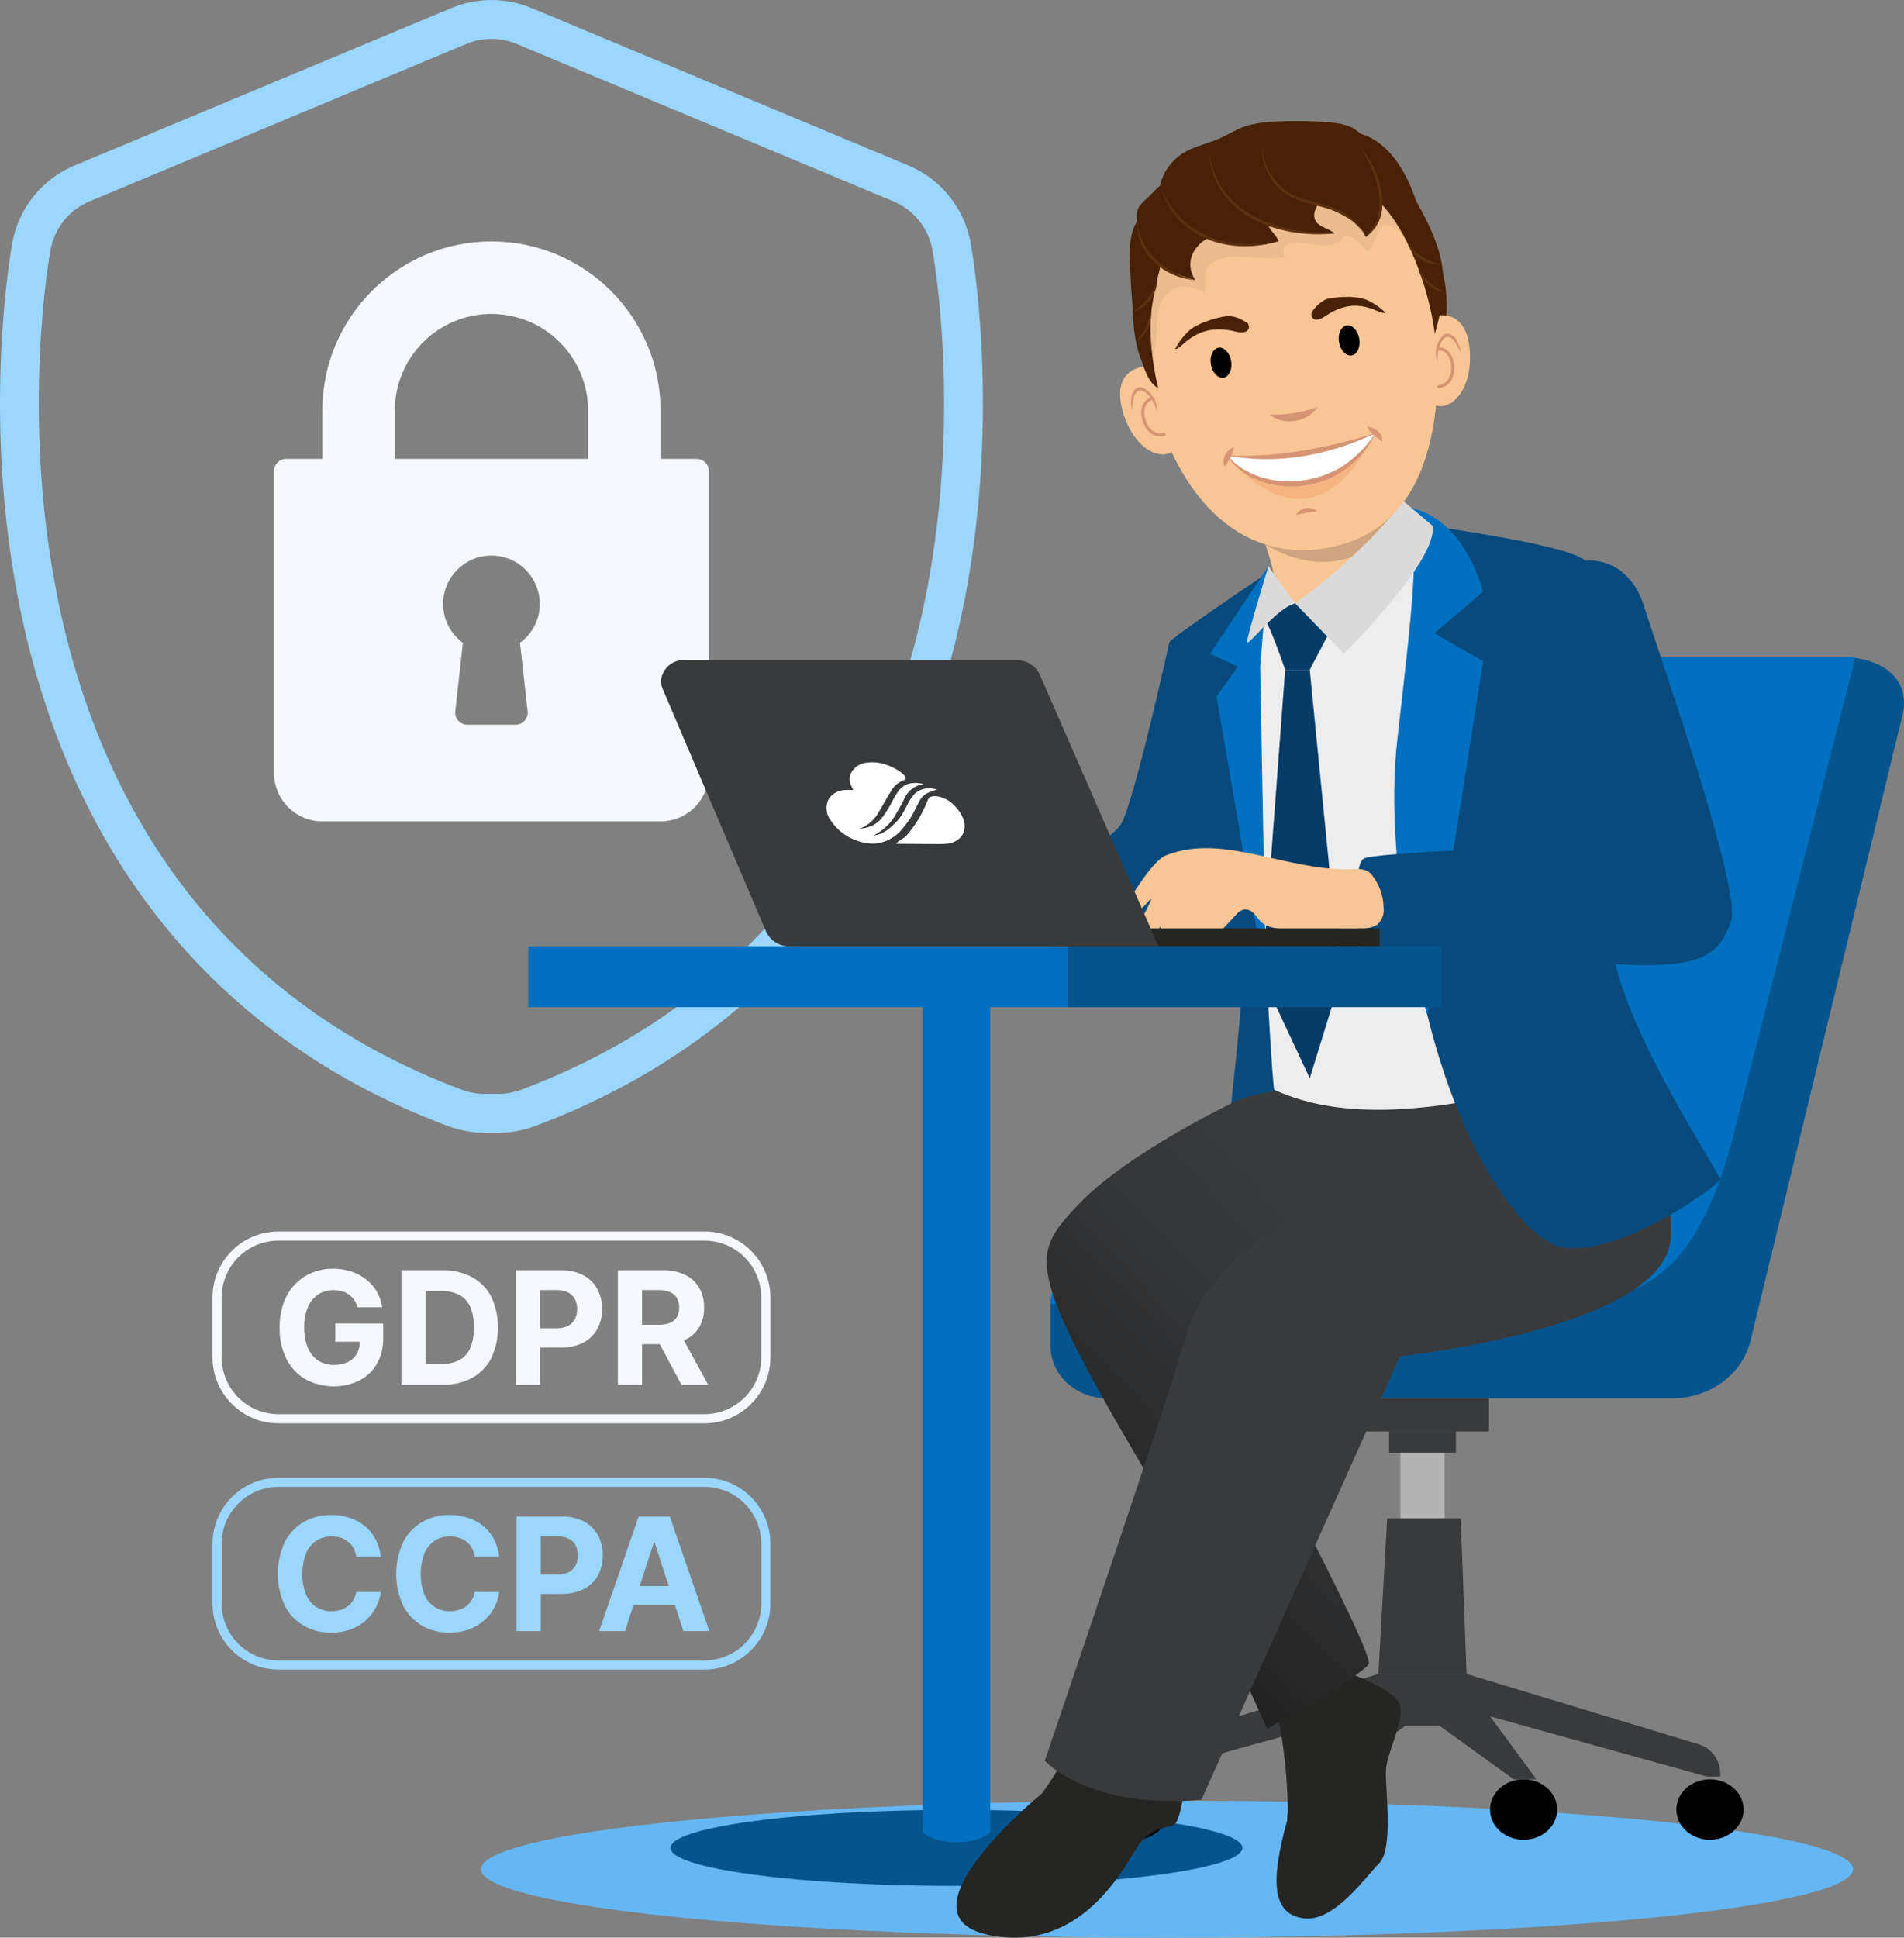 <?xml version="1.0" encoding="utf-8"?>
<svg xmlns="http://www.w3.org/2000/svg" xmlns:xlink="http://www.w3.org/1999/xlink" version="1.1" id="Layer_4" x="0px" y="0px" viewBox="0 0 438.256 445.903" style="enable-background:new 0 0 438.256 445.903;">
<rect x="0" y="0" width="438.256" height="445.903" fill="#808080" stroke="none"/>
<style type="text/css">
	.st0{fill:#64B7F3;}
	.st1{fill:#9BD6FD;}
	.st2{fill:#F5F8FD;}
	.st3{fill:#F8C695;}
	.st4{fill:#CEA580;}
	.st5{fill:#482106;}
	.st6{opacity:0.3;fill:#CDA480;enable-background:new    ;}
	.st7{fill:#D59575;}
	.st8{opacity:0.3;fill:#EC8952;enable-background:new    ;}
	.st9{fill:#FFFFFF;}
	.st10{fill:#D69675;}
	.st11{fill:#5D3010;}
	.st12{fill:#06548E;}
	.st13{fill:#0070BF;}
	.st14{fill:#393A3B;}
	.st15{fill:#B2B2B2;}
	.st16{fill:#084A7D;}
	.st17{fill:#252523;}
	.st18{fill:url(#SVGID_1_);}
	.st19{fill:#EDEDED;}
	.st20{fill:#073C67;}
	.st21{fill:#DADADA;}
</style>
<g>
	<ellipse class="st0" cx="268.608" cy="430.133" rx="157.909" ry="15.771"/>
	<path class="st1" d="M114.665,260.673h-3.082c-2.874,0.002-5.724-0.514-8.415-1.522&#xD;&#xA;		c-29.701-11.112-53.566-29.12-70.934-53.525c-13.638-19.165-23.098-42.075-28.115-68.093&#xD;&#xA;		c-8.275-42.916-1.574-80.117-1.285-81.679c1.463-7.978,6.867-14.672,14.356-17.786l86.676-36.211&#xD;&#xA;		c5.923-2.475,12.591-2.475,18.515-0l86.676,36.211c7.489,3.114,12.892,9.808,14.356,17.786&#xD;&#xA;		c0.289,1.563,6.99,38.768-1.285,81.679c-5.017,26.019-14.476,48.929-28.115,68.094&#xD;&#xA;		c-17.367,24.405-41.233,42.414-70.933,53.525c-2.691,1.009-5.541,1.525-8.415,1.523L114.665,260.673z&#xD;&#xA;		 M113.124,8.95c-1.994-0.002-3.968,0.394-5.807,1.164L20.641,46.325&#xD;&#xA;		c-4.698,1.953-8.087,6.153-9.005,11.157c-0.277,1.495-6.686,37.081,1.273,78.355&#xD;&#xA;		c4.773,24.751,13.729,46.485,26.619,64.599c16.313,22.923,38.78,39.857,66.777,50.332&#xD;&#xA;		c1.688,0.633,3.476,0.956,5.279,0.955h3.082c1.803,0.001,3.591-0.322,5.279-0.955&#xD;&#xA;		c27.997-10.474,50.464-27.408,66.777-50.332c12.89-18.113,21.846-39.848,26.619-64.599&#xD;&#xA;		c7.958-41.269,1.549-76.86,1.272-78.355c-0.918-5.004-4.307-9.203-9.005-11.157l-86.676-36.211&#xD;&#xA;		c-1.839-0.77-3.813-1.166-5.807-1.164L113.124,8.95z"/>
	<path class="st2" d="M160.386,105.605h-8.341V94.483c0-21.498-17.427-38.925-38.925-38.925&#xD;&#xA;		s-38.925,17.427-38.925,38.925v11.122h-8.341c-1.535-0.001-2.779,1.242-2.78,2.777v69.513&#xD;&#xA;		c0.006,6.14,4.982,11.115,11.121,11.121h77.85c6.14-0.006,11.115-4.982,11.121-11.122v-69.509&#xD;&#xA;		c0.001-1.535-1.242-2.779-2.777-2.78H160.386z M121.444,163.686&#xD;&#xA;		c0.169,1.527-0.932,2.901-2.458,3.07c-0.101,0.011-0.204,0.017-0.306,0.017h-11.122&#xD;&#xA;		c-1.536-0-2.781-1.246-2.781-2.782c0-0.102,0.006-0.204,0.017-0.306l1.754-15.772&#xD;&#xA;		c-2.868-2.075-4.561-5.404-4.551-8.944c0-6.142,4.979-11.122,11.122-11.122&#xD;&#xA;		c6.142,0,11.122,4.979,11.122,11.122c0.011,3.54-1.683,6.869-4.551,8.944l1.754,15.772H121.444z&#xD;&#xA;		 M135.362,105.605H90.877V94.483c0-12.284,9.958-22.243,22.243-22.243&#xD;&#xA;		c12.284,0,22.243,9.958,22.243,22.243L135.362,105.605z"/>
	<path class="st3" d="M318.853,114.451c-2.611-7.633,0.116-16.143-0.505-15.101&#xD;&#xA;		c-6.152,10.334-18.151,24.084-28.369,22.362c7.746,20.296,1.209,21.872,7.746,20.296&#xD;&#xA;		c10.804-2.606,17.852-2.268,22.619-14.204c1.719-4.304-0.688-6.621-0.742-12.847&#xD;&#xA;		C319.601,114.787,318.853,114.451,318.853,114.451z"/>
	<path class="st4" d="M301.769,114.543l-17.324,2.224c1.629,3.154,4.173,4.447,4.687,7.242&#xD;&#xA;		c17.13,11.645,29.459,1.236,31.364-3.762c-0.338-2.896-1.991-6.401-1.418-9.503L301.769,114.543z"/>
	<path class="st5" d="M282.415,90.555c14.022-0.118,33.714-2.546,46.019-9.177&#xD;&#xA;		c5.532-2.981,6.092-13.835,1.426-26.443c-2.478-6.694-5.93-11.152-14.655-15.638&#xD;&#xA;		c-12.063-6.203-14.054-4.992-24.487-3.055c-9.095,1.688-9.984,1-18.414,6.03&#xD;&#xA;		c-7.796,4.652-10.486,7.297-11.361,20.013C258.893,92.091,269.404,90.665,282.415,90.555z"/>
	<path class="st3" d="M289.344,34.934c-27.955,4.861-30.844,26.614-25.456,51.395&#xD;&#xA;		c6.88,31.642,24.011,42.816,41.315,39.807s27.863-17.565,25.466-51.419&#xD;&#xA;		C328.877,49.409,317.206,30.089,289.344,34.934z"/>
	<path class="st6" d="M266.271,74.135c0.017,4.429-0.727,8.828-2.2,13.005&#xD;&#xA;		c-0.061-0.27-0.123-0.538-0.182-0.812c-5.388-24.781-2.5-46.534,25.456-51.395&#xD;&#xA;		c21.056-3.661,32.863,6.48,38.149,22.574c-2.204-1.99-4.587-3.773-7.118-5.325&#xD;&#xA;		c-3.301-2.008-3.441,3.55-5.636,5.776c-1.448-1.962-4.873-4.686-5.402-3.488&#xD;&#xA;		c-3.254,4.624-9.264-0.234-13.312,1.946c-0.709,0.698-0.827,1.8-0.28,2.631&#xD;&#xA;		c-5.667,1.354-11.724-1.651-16.721,1.432c-2.678,1.573-1.043,4.609-1.744,6.944&#xD;&#xA;		C271.098,63.704,266.582,67.44,266.271,74.135z"/>
	<path class="st3" d="M331.037,72.564c5.199-0.452,7.26,3.774,7.334,9.487&#xD;&#xA;		c0.087,6.772-3.111,10.965-6.357,11.4s-4.594-4.152-5.398-9.826S327.773,72.848,331.037,72.564z"/>
	<path class="st7" d="M330.95,83.526c-0.493-2.149,1.092-8.464,3.851-4.958&#xD;&#xA;		c0.598,0.886,1.106,1.831,1.515,2.819c-0.149-1.101-0.504-2.164-1.046-3.134&#xD;&#xA;		c-0.517-1.082-2.064-1.971-3.142-1.055c-1.652,1.669-2.118,4.177-1.178,6.328L330.95,83.526z"/>
	<path class="st7" d="M334.748,84.435c-0.174-4.592-3.597-4.539-3.631-4.538&#xD;&#xA;		c-0.2,0.008-0.356,0.176-0.348,0.375c0.007,0.197,0.171,0.352,0.368,0.348&#xD;&#xA;		c0.112-0.002,2.741-0.014,2.887,3.842c0.147,3.869-2.78,4.167-2.897,4.179&#xD;&#xA;		c-0.195,0.012-0.344,0.179-0.332,0.375c0,0.005,0.001,0.011,0.001,0.016&#xD;&#xA;		c0.017,0.198,0.19,0.346,0.389,0.331c0.005-0,0.061-0.005,0.157-0.022&#xD;&#xA;		C332.05,89.218,334.901,88.47,334.748,84.435z"/>
	<path class="st3" d="M262.51,84.48c-5.046,1.329-5.56,6.003-3.701,11.406&#xD;&#xA;		c2.204,6.404,6.63,9.271,9.832,8.585s2.922-5.459,1.764-11.072S265.679,83.645,262.51,84.48z"/>
	<path class="st7" d="M266.292,94.769c0.159-2.343-1.127-4.545-3.245-5.559&#xD;&#xA;		c-1.324-0.5-2.479,0.861-2.601,2.053c-0.183,1.096-0.158,2.216,0.073,3.303&#xD;&#xA;		c0.051-1.068,0.21-2.128,0.474-3.165c1.413-4.233,5.039,1.181,5.299,3.367L266.292,94.769z"/>
	<path class="st7" d="M268.042,100.343c0.192-0.052,0.306-0.25,0.254-0.442&#xD;&#xA;		c-0.048-0.191-0.241-0.307-0.432-0.259c-0.004,0.001-0.007,0.002-0.011,0.003&#xD;&#xA;		c-0.114,0.028-2.968,0.736-4.137-2.956c-1.164-3.678,1.314-4.555,1.418-4.59&#xD;&#xA;		c0.19-0.062,0.295-0.266,0.233-0.456c-0.062-0.19-0.266-0.295-0.456-0.233l0,0&#xD;&#xA;		c-0.033,0.011-3.272,1.116-1.886,5.497c1.219,3.849,4.155,3.591,4.862,3.468&#xD;&#xA;		C267.982,100.359,268.037,100.344,268.042,100.343z"/>
	<path class="st8" d="M314.479,100.918c-12.328,5.276-29.382,5.063-29.382,5.063&#xD;&#xA;		C295.169,108.469,305.821,106.633,314.479,100.918z"/>
	<path class="st8" d="M316.15,100.012c-14.544,10.901-33.076,5.61-33.076,5.61&#xD;&#xA;		C304.263,129.182,316.15,100.012,316.15,100.012z"/>
	<path class="st9" d="M282.505,104.817l1.205,1.541c0,0,4.29,5.927,17.069,4.708&#xD;&#xA;		c8.591-0.82,14.724-9.578,14.724-9.578l1.147-1.831l-0.499,0.355&#xD;&#xA;		c-5.305,1.779-10.726,3.191-16.225,4.227c-5.432,0.816-10.927,1.136-16.418,0.956L282.505,104.817z"/>
	<path class="st7" d="M303.278,93.675c-3.539,1.247-7.277,1.83-11.028,1.722&#xD;&#xA;		C295.386,98.113,301.093,97.16,303.278,93.675z"/>
	<path class="st7" d="M302.736,117.325c-1.554-0.898-3.543-0.367-4.441,1.188&#xD;&#xA;		c-0,0-0,0-0,0c1.621-0.375,3.262-0.661,4.915-0.855&#xD;&#xA;		C303.062,117.533,302.903,117.421,302.736,117.325z"/>
	<path class="st7" d="M316.649,99.657c-11.052,3.408-22.534,5.677-34.144,5.16&#xD;&#xA;		C293.994,107.069,306.195,104.708,316.649,99.657z"/>
	<path class="st7" d="M282.505,104.817c1.711,3.037,4.845,4.915,8.063,6.061&#xD;&#xA;		c7.144,2.36,15.003,0.792,20.694-4.129c2.238-1.993,4.067-4.402,5.387-7.093&#xD;&#xA;		c-1.653,2.421-3.655,4.583-5.941,6.418c-7.792,6.239-21.436,6.683-28.203-1.258L282.505,104.817z"/>
	<path class="st10" d="M281.986,107.359c0.849-1.543,1.766-2.587,2.006-4.447&#xD;&#xA;		C282.352,103.503,280.95,105.737,281.986,107.359z"/>
	<path class="st10" d="M318.136,101.656c0.368-1.89-1.758-3.455-3.502-3.406&#xD;&#xA;		C315.541,99.894,316.779,100.531,318.136,101.656z"/>
	
		<ellipse transform="matrix(0.985 -0.171 0.171 0.985 -10.13 49.397)" cx="281.132" cy="83.388" rx="2.361" ry="3.494"/>
	
		<ellipse transform="matrix(0.985 -0.171 0.171 0.985 -8.815 54.375)" cx="310.632" cy="78.258" rx="2.361" ry="3.494"/>
	<path class="st5" d="M270.485,80.305c1.666,0.144,4.57-6.305,13.848-4.016&#xD;&#xA;		c3.471,0.856,3.373-1.227,2.895-1.837c-1.232-0.953-2.697-1.559-4.243-1.753&#xD;&#xA;		c-1.191-0.033-6.75,1.198-9.23,3.345C272.428,77.266,271.322,78.707,270.485,80.305z"/>
	<path class="st5" d="M318.897,71.946c-1.462,0.686-6.138-4.444-13.811,0.781&#xD;&#xA;		c-2.87,1.955-3.443-0.045-3.204-0.778c0.801-1.295,1.935-2.351,3.284-3.056&#xD;&#xA;		c1.067-0.424,6.491-1.098,9.417,0.111C316.182,69.724,317.642,70.72,318.897,71.946z"/>
	<path class="st5" d="M282.67,32.027c21.114-4.184,28.747,3.814,26.863,8.776&#xD;&#xA;		c-0.766,2.018-2.952,3.233-4.68,4.677s-3.136,3.87-1.859,5.597&#xD;&#xA;		c0.962,1.301,2.994,1.525,4.188,2.649c-9.996,0.892-26.498-4.631-30.309-6.795&#xD;&#xA;		C266.268,40.909,270.514,34.436,282.67,32.027z"/>
	<path class="st5" d="M294.068,34.204c0.044-3.253,1.526-4.033,4.887-4.718&#xD;&#xA;		c18.026-3.674,23.627,18.1,15.353,25.08C312.194,47.083,293.881,47.849,294.068,34.204z"/>
	<path class="st5" d="M309.033,35.982c-1.617-0.86-2.853-1.72-1.559-3.454&#xD;&#xA;		c1.771-2.374,3.142-2.516,5.73-1.743c13.076,3.908,15.781,26.985,15.261,30.678&#xD;&#xA;		c-3.929-3.941-5.527-9.356-7.862-14.278C316.598,38.745,312.855,38.014,309.033,35.982z"/>
	<path class="st5" d="M332.128,63.96c-0.171,4.867-6.689-16.506-7.637-18.065&#xD;&#xA;		c-3.834-6.307-6.291-6.728-11.519-5.857c-7.232,1.205-12.844,2.46-18.81,7.151&#xD;&#xA;		c-5.218,4.103-0.664,5.933,0.159,8.312c-10.925,3.37-24.028-2.253-26.687-7.767&#xD;&#xA;		c-2.204-4.571,0.675-10.458,5.511-12.979c2.372-1.236,5.072-1.795,7.525-2.883&#xD;&#xA;		c4.721-2.095,5.297-3.994,17.225-4.014c12.856-0.022,13.373,1.475,15.307,2.927&#xD;&#xA;		C321.224,36.811,332.463,54.412,332.128,63.96z"/>
	<path class="st5" d="M270.84,40.228c2.907-0.823,4.349,2.48,5.712,4.257&#xD;&#xA;		c1.796,2.153,3.322,4.516,4.546,7.038c1.18,2.719-3.399,1.886-6.136,6.082&#xD;&#xA;		c-1.368,2.099-1.287,4.826,0.202,6.841c-11.023-3.149-12.723-6.188-13.452-13.443&#xD;&#xA;		c-0.257-2.554,0.074-3.341,2.084-5.169C265.698,44.105,268.194,40.978,270.84,40.228z"/>
	<path class="st5" d="M265.876,49.173c6.126,0.785,0.921,9.633-0.796,21.87&#xD;&#xA;		c-0.517,3.687-0.412,10.1,1.505,18.244c-5.624-2.468-6.421-24.567-6.531-30.426&#xD;&#xA;		C259.991,55.497,260.505,48.484,265.876,49.173z"/>
	<path class="st5" d="M317.661,40.885c1.266-0.251,2.205,0.949,2.85,1.958&#xD;&#xA;		c6.807,10.656,15.598,14.07,9.745,34.002c-1.157-9.948-7.02-28.331-17.13-33.786L317.661,40.885z"/>
	<path class="st11" d="M267.173,42.939c3.322,12.025,16.057,15.957,27.149,12.561&#xD;&#xA;		C283.032,57.74,271.575,54.446,267.173,42.939z"/>
	<path class="st11" d="M307.181,53.725c-10.524,0.05-23.543-2.994-27.618-13.924&#xD;&#xA;		c-0.567-1.476-0.985-3.004-1.248-4.563c0.839,14.458,16.359,19.801,28.866,18.487L307.181,53.725z"/>
	<path class="st11" d="M275.163,64.446c-6.825-1.462-12.551-6.287-13.452-13.443&#xD;&#xA;		c0.025,0.867,0.106,1.731,0.242,2.587c1.048,6.229,7.131,10.492,13.21,10.856H275.163z"/>
	<path class="st11" d="M314.844,36.172c-0.548-0.789-1.073-1.589-1.635-2.36&#xD;&#xA;		c0.424,0.861,0.886,1.692,1.324,2.535c2.877,5.532,5.13,13.428-0.225,18.22&#xD;&#xA;		C320.509,50.349,318.316,41.504,314.844,36.172z"/>
	<path class="st11" d="M314.164,54.125c-1.359-2.534-3.474-4.58-6.051-5.855&#xD;&#xA;		c-3.846-1.906-8.284-1.845-11.859-4.176c-3.24-2.404-5.844-6.409-5.549-10.607&#xD;&#xA;		c-0.26,1.408-0.169,2.858,0.266,4.223c4.462,13.116,16.462,6.061,23.193,16.416L314.164,54.125z"/>
	<path class="st11" d="M331.847,60.875c-3.132-0.637-5.929-2.383-7.878-4.915&#xD;&#xA;		C325.186,59.187,328.413,61.2,331.847,60.875z"/>
	<path class="st11" d="M332.714,67.118c-2.767-0.782-4.674-2.869-6.266-5.196&#xD;&#xA;		C327.199,64.664,329.723,67.254,332.714,67.118z"/>
	<path class="st11" d="M260.591,71.809c3.342-0.853,5.7-3.837,5.756-7.286&#xD;&#xA;		C265.367,67.565,263.323,70.152,260.591,71.809z"/>
	<path class="st11" d="M261.419,78.418c2.68-0.982,3.786-4.25,3.518-6.897&#xD;&#xA;		C264.329,74.108,263.574,76.722,261.419,78.418z"/>
	<ellipse class="st12" cx="220.154" cy="425.233" rx="65.813" ry="8.751"/>
	<path class="st13" d="M212.385,421.699c4.106,3.166,12.268,2.832,15.538,0V228.15h-15.538V421.699z"/>
	<path class="st13" d="M424.768,151.151h-51.912c-8.107,0-15.194,5.032-17.251,12.249l-30.586,102.744&#xD;&#xA;		c-3.171,11.124-14.095,18.881-26.59,18.881h-26.281c-12.198,0-30.355,4.968-30.355,14.952l23.015,9.968&#xD;&#xA;		h130.642l38.266-148.477C435.021,156.183,430.656,151.151,424.768,151.151z"/>
	<path class="st12" d="M427.043,151.413c0,0,12.836,1.191,11.041,12.437l-35.203,144.875&#xD;&#xA;		c-1.976,7.654-9.404,13.058-17.952,13.058H254.88c-7.228,0-13.087-5.393-13.087-12.045v-9.761&#xD;&#xA;		l104.3-0.449c24.106-0.104,41.243,3.204,52.291-35.908L427.043,151.413z"/>
	<rect x="312.106" y="321.783" class="st14" width="30.63" height="7.622"/>
	<rect x="319.721" y="329.405" class="st14" width="15.4" height="4.878"/>
	<rect x="322.344" y="334.283" class="st15" width="10.154" height="15.092"/>
	<polygon class="st14" points="337.574,385.201 317.267,385.201 319.298,349.376 336.22,349.376"/>
	<ellipse cx="261.249" cy="416.411" rx="7.728" ry="6.962"/>
	<ellipse cx="304.145" cy="416.411" rx="7.728" ry="6.962"/>
	<ellipse cx="393.593" cy="416.411" rx="7.728" ry="6.962"/>
	<ellipse cx="350.697" cy="416.411" rx="7.728" ry="6.962"/>
	<path class="st14" d="M390.736,401.306l-53.161-16.102h-20.307l-53.161,16.102&#xD;&#xA;		c-2.996,0.787-5.12,3.448-5.222,6.544v0.983h3.046l49.943-13.873l-10.682,14.489h5.246&#xD;&#xA;		l17.092-12.355h7.784l17.092,12.355h5.246l-10.682-14.489l49.943,13.873h3.046v-0.983&#xD;&#xA;		C395.856,404.754,393.732,402.093,390.736,401.306z"/>
	<path class="st16" d="M290.518,132.657c0,0-21.366,14.359-21.366,15.199s16.704,71.358,16.815,76.94&#xD;&#xA;		s-2.936,32.478-2.936,32.478l15.066,3.619l-4.843-45.307C293.253,215.587,289.599,133.238,290.518,132.657&#xD;&#xA;		z"/>
	<path class="st17" d="M310.295,384.921c0,0,11.244,3.914,12.011,7.712s-3.194,10.935-3.322,14.964&#xD;&#xA;		s1.789,17.841-1.533,21.179s-10.35,13.582-17.377,12.662s-7.883-7.95-3.75-22.68&#xD;&#xA;		S307.484,384.576,310.295,384.921z"/>
	<path class="st17" d="M303.906,376.403c0,0,3.705,6.791,6.389,8.518s3.806,4.231,2.912,11.828&#xD;&#xA;		s0.282,15.222-1.89,19.826s-6.644,11.982-10.733,9.79s-4.472-7.372-4.217-9.099&#xD;&#xA;		s-0.511-26.014-6.389-31.539S303.906,376.403,303.906,376.403z"/>
	
		<linearGradient id="SVGID_1_" gradientUnits="userSpaceOnUse" x1="322.043" y1="158.246" x2="206.866" y2="48.469" gradientTransform="matrix(1 0 0 -1 0 449.804)">
		<stop offset="0" style="stop-color:#393A3B"/>
		<stop offset="0.24" style="stop-color:#343536"/>
		<stop offset="0.53" style="stop-color:#262627"/>
		<stop offset="0.846" style="stop-color:#0E0E0F"/>
		<stop offset="1" style="stop-color:#000000"/>
	</linearGradient>
	<path class="st18" d="M284.901,253.183c0,0-25.659,12.134-36.928,24.259&#xD;&#xA;		c-10.908,11.737-12.659,13.92,20.686,69.601l23.008,50.767c0,0,22.165-12.435,23.377-14.892&#xD;&#xA;		s-24.689-51.127-24.689-51.127s23.33-34.391,34.54-38.758S322.774,239.809,284.901,253.183z"/>
	<path class="st17" d="M266.832,398.41c0,0,7.611,2.246,6.167,11.348s-2.18,9.811-2.993,10.284&#xD;&#xA;		s-5.274,0.473-8.161,4.847s-12.86,24.996-34.511,20.332s12.56-32.573,12.56-32.573L266.832,398.41&#xD;&#xA;		z"/>
	<path class="st17" d="M273,389.544c0,0-5.511,5.556-5.511,9.693s-2.362,14.185-8.004,19.978&#xD;&#xA;		s-10.366,15.013-23.882,10.994c0,0-5.118-3.31-2.1-8.393s10.498-13.594,12.728-20.332&#xD;&#xA;		s4.724-14.776,4.724-14.776L273,389.544z"/>
	<path class="st14" d="M240.479,405.17c0,0,9.999,11.191,36.055,9.007l45.669-102.071&#xD;&#xA;		c0,0,61.773-6.518,62.379-27.535s-12.422-29.751-12.422-29.751l-7.575-23.473&#xD;&#xA;		c0,0-57.87-6.551-63.324-6.551s-8.185,25.964-4.237,26.075c9.696,0.273,20.305,16.777,20.305,16.777&#xD;&#xA;		l-19.704,12.283c0,0-19.997,11.473-24.239,26.344S240.479,405.17,240.479,405.17z"/>
	<path class="st16" d="M269.152,147.857c0,0-8.218,37.198-11.14,41.804s-19.723,12.503-19.723,12.503&#xD;&#xA;		s5.661,14.806,8.4,15.629s40.796,1.423,40.796,1.423l-3.564-28.4L269.152,147.857z"/>
	<path class="st19" d="M287.048,139.27c1.036-1.393,2.198-2.688,3.47-3.87l7.579,3.876&#xD;&#xA;		c0,0,23.685-18.957,24.854-18.957s12.309,6.993,12.309,6.993s-12.783,23.422-10.592,37.746&#xD;&#xA;		s1.826,47.856,1.826,47.856l26.13,37.386c-22.322,5.372-43.362,7.837-59.306,0.488&#xD;&#xA;		C292.587,250.703,287.048,139.27,287.048,139.27z"/>
	<path class="st16" d="M324.12,120.319c0,0,36.341,4.698,40.724,8.646s2.283,75.748,7.487,94.749&#xD;&#xA;		s23.558,46.392,23.558,47.626s-22.188,17.52-35.884,15.793s-43.28-50.34-35.884-125.851&#xD;&#xA;		C324.12,161.282,336.994,121.553,324.12,120.319z"/>
	<path class="st13" d="M322.951,116.617c0,0,12.674,0,18.426,19.495l-11.231,9.624l11.231,6.416l-12.814,81.475&#xD;&#xA;		c0,0-10.47-32.368-6.909-63.708S327.534,120.319,322.951,116.617z"/>
	<path class="st20" d="M290.518,141.623c1.37,0.905,5.296,12.503,5.296,12.503h5.661l7.031-13.408&#xD;&#xA;		l-10.409-1.892L290.518,141.623z"/>
	<polygon class="st20" points="301.475,154.126 308.505,225.343 301.475,248.144 290.517,224.701 &#xD;&#xA;		295.813,154.126"/>
	<polygon class="st13" points="291.955,130.293 278.51,150.425 284.948,153.386 280.017,160.295 &#xD;&#xA;		291.425,226.676 290.061,153.484"/>
	<path class="st21" d="M298.097,138.827l11.231,11.598c0,0,21.894-21.636,20.397-29.449l-6.583-5.581&#xD;&#xA;		C315.858,124.271,307.437,132.149,298.097,138.827z"/>
	<path class="st21" d="M298.097,138.827l-6.141-8.534c0,0-4.908,16.019-4.908,17.417&#xD;&#xA;		S293.622,140.06,298.097,138.827z"/>
	<path class="st16" d="M354.576,135.739c3.05-6.896,12.997-9.082,18.953-3.953&#xD;&#xA;		c2.179,1.863,3.789,4.303,4.646,7.04c3.835,12.009,22.827,65.969,20.271,73.208&#xD;&#xA;		s-6.209,10.364-21.549,10.035s-63.734-3.619-63.734-3.619s-2.265-19.412,0.785-20.893&#xD;&#xA;		s41.406-2.443,47.792-4.113c0,0-16.436-32.08-11.322-46.968&#xD;&#xA;		C351.934,142.059,353.343,138.525,354.576,135.739z"/>
	<path class="st3" d="M289.758,196.804c-7.229-1.545-14.217-2.71-21.297-0.009&#xD;&#xA;		c-3.238,1.235-8.036,9.608-9.018,10.924c-0.458,0.613-1.623,1.629-0.899,1.978&#xD;&#xA;		c3.738,1.803,5.599-2.781,6.477-2.793c-0.671,1.905-3.591,6.487-3.563,8.507&#xD;&#xA;		c2.132,0.433,4.321-0.406,5.619-2.152c0.15,1.534,1.338,2.761,2.866,2.96&#xD;&#xA;		c1.553,0.231,3.076-0.573,3.762-1.985c-0.179,1.13,0.544,2.208,1.657,2.472&#xD;&#xA;		c1.144,0.29,2.356,0.103,3.36-0.518c0.946-0.604,1.797-1.345,2.526-2.199l3.27-3.478&#xD;&#xA;		c0.46-0.602,1.107-1.034,1.839-1.227c0.88-0.065,1.738,0.297,2.306,0.972&#xD;&#xA;		c0.578,0.608,0.989,1.338,1.608,1.913c1.64,1.523,4.278,1.606,6.634,1.589l16.114-0.119&#xD;&#xA;		c1.373,0.127,2.753-0.164,3.958-0.834c1.123-0.985,1.682-2.464,1.493-3.945&#xD;&#xA;		c-0.046-2.78-1.022-5.464-2.772-7.624c-1.494-1.679-3.435-1.2-5.606-1.189&#xD;&#xA;		C303.157,200.081,296.441,198.232,289.758,196.804z"/>
	<rect x="121.596" y="217.749" class="st13" width="124.18" height="14.02"/>
	<rect x="245.777" y="217.749" class="st12" width="86.013" height="14.02"/>
	<polygon class="st17" points="241.989,217.748 317.541,217.748 317.541,213.633 235.42,213.633"/>
	<path class="st14" d="M233.785,151.905H157.91c-2.83-0.296-5.38,1.721-5.744,4.543&#xD;&#xA;		c-0.045,0.624,0.044,1.251,0.26,1.838l23.978,56.257c1.041,2.052,3.186,3.305,5.485,3.204h84.748&#xD;&#xA;		l-27.381-62.674C238.204,153.043,236.07,151.807,233.785,151.905z"/>
	<path class="st9" d="M196.391,181.794c-0.105-0.265-0.224-0.527-0.355-0.788&#xD;&#xA;		c-0.642-1.041-0.635-2.357,0.017-3.392c0.734-1.195,1.987-1.975,3.384-2.105&#xD;&#xA;		c1.484-0.209,2.995-0.061,4.41,0.431c1.11,0.341,2.164,0.843,3.129,1.49&#xD;&#xA;		c0.427,0.286,0.817,0.623,1.163,1.002c0.497,0.561,0.43,0.834-0.075,1.104&#xD;&#xA;		c-1.324,0.47-2.418,1.429-3.056,2.68c-0.448,0.667-0.833,1.372-1.236,2.062&#xD;&#xA;		c-0.475,0.812-0.917,1.641-1.416,2.434c-0.808,1.547-2.07,2.81-3.616,3.618&#xD;&#xA;		c-0.299,0.138-0.622,0.251-0.922,0.392c0.903-0.055,1.792-0.253,2.634-0.585&#xD;&#xA;		c1.014-0.42,1.9-1.099,2.569-1.968c0.916-1.207,1.724-2.492,2.415-3.841&#xD;&#xA;		c0.323-0.677,0.7-1.328,1.127-1.946c0.534-0.872,1.336-1.548,2.286-1.927&#xD;&#xA;		c0.866-0.279,1.784-0.358,2.684-0.229c0.36,0.034,0.716,0.109,1.059,0.224&#xD;&#xA;		c-0.119,0.034-0.233,0.075-0.357,0.101c-1.691,0.268-3.144,1.347-3.89,2.888&#xD;&#xA;		c-0.694,1.418-1.464,2.788-2.247,4.141c-0.772,1.306-1.78,2.457-2.974,3.393&#xD;&#xA;		c-0.644,0.466-1.313,0.898-2.003,1.294c0.604-0.082,1.195-0.244,1.756-0.481&#xD;&#xA;		c0.937-0.434,1.789-1.03,2.519-1.761c0.819-0.709,1.54-1.524,2.144-2.422&#xD;&#xA;		c0.478-0.793,0.911-1.614,1.333-2.444c0.449-0.963,1.051-1.847,1.782-2.619&#xD;&#xA;		c1.203-0.998,2.806-1.369,4.325-1c0.23,0.031,0.462,0.071,0.748,0.115&#xD;&#xA;		c-0.703,0.253-1.357,0.458-1.966,0.714c-0.927,0.387-1.685,1.093-2.138,1.989&#xD;&#xA;		c-0.721,1.346-1.359,2.731-2.144,4.025c-0.593,0.877-1.238,1.719-1.931,2.519&#xD;&#xA;		c-0.602,0.741-1.33,1.369-2.15,1.857c-1.157,0.757-2.481,1.221-3.857,1.352&#xD;&#xA;		c-1.371,0.096-2.747-0.099-4.037-0.573c-2.564-0.795-4.773-2.454-6.25-4.696&#xD;&#xA;		c-1.155-1.43-1.343-3.412-0.477-5.034c0.875-1.247,2.297-1.997,3.82-2.013&#xD;&#xA;		C195.143,181.744,195.747,181.792,196.391,181.794z"/>
	<path class="st9" d="M206.294,194.038c0.395-0.344,0.818-0.656,1.264-0.931&#xD;&#xA;		c0.471-0.24,0.89-0.571,1.232-0.975c0.693-0.846,1.367-1.71,1.983-2.613&#xD;&#xA;		c0.518-0.768,0.987-1.568,1.404-2.395c0.513-1.004,0.993-2.032,1.419-3.089&#xD;&#xA;		c0.317-0.787,1.139-0.924,2.203-0.773c1.362,0.219,2.62,0.862,3.596,1.837&#xD;&#xA;		c2.791,2.623,3.409,5.72,1.673,7.608c-0.877,0.912-2.081,1.437-3.346,1.461&#xD;&#xA;		c-0.524,0.033-1.048,0.069-1.588,0.066c-3.059-0.015-6.115-0.037-9.166-0.064l-0.566-0.004L206.294,194.038z"/>
	<path class="st2" d="M82.305,300.832c-0.165-0.592-0.421-1.154-0.759-1.666&#xD;&#xA;		c-0.321-0.479-0.724-0.897-1.19-1.235c-0.485-0.347-1.024-0.611-1.596-0.779&#xD;&#xA;		c-0.642-0.186-1.307-0.277-1.976-0.27c-1.255-0.026-2.49,0.323-3.545,1.003&#xD;&#xA;		c-1.058,0.72-1.883,1.733-2.375,2.915c-0.605,1.479-0.894,3.068-0.849,4.665&#xD;&#xA;		c-0.043,1.602,0.241,3.196,0.836,4.685c0.481,1.193,1.305,2.216,2.368,2.94&#xD;&#xA;		c1.078,0.69,2.337,1.042,3.616,1.011c1.117,0.031,2.225-0.201,3.236-0.676&#xD;&#xA;		c0.861-0.418,1.578-1.083,2.059-1.911c0.494-0.893,0.74-1.901,0.714-2.921l1.132,0.167h-6.795&#xD;&#xA;		v-4.195H88.211v3.32c0.059,2.084-0.448,4.145-1.467,5.965c-0.954,1.637-2.356,2.968-4.041,3.835&#xD;&#xA;		c-3.944,1.892-8.556,1.782-12.406-0.296c-1.878-1.102-3.396-2.725-4.369-4.672&#xD;&#xA;		c-1.092-2.24-1.628-4.709-1.563-7.2c-0.032-1.947,0.284-3.884,0.933-5.721&#xD;&#xA;		c0.567-1.588,1.459-3.041,2.619-4.266c1.106-1.155,2.443-2.063,3.925-2.664&#xD;&#xA;		c1.542-0.619,3.19-0.929,4.852-0.914c1.416-0.012,2.824,0.208,4.169,0.65&#xD;&#xA;		c1.241,0.409,2.401,1.029,3.43,1.834c0.987,0.775,1.818,1.729,2.452,2.812&#xD;&#xA;		c0.64,1.102,1.056,2.32,1.223,3.584L82.305,300.832z"/>
	<path class="st2" d="M101.737,318.669h-9.343v-26.356h9.42c2.379-0.064,4.735,0.479,6.846,1.577&#xD;&#xA;		c1.894,1.031,3.434,2.607,4.421,4.523c2.068,4.483,2.068,9.647,0,14.13&#xD;&#xA;		c-0.988,1.927-2.536,3.511-4.44,4.543C106.511,318.19,104.135,318.734,101.737,318.669z&#xD;&#xA;		 M97.966,313.894h3.539c1.439,0.046,2.867-0.257,4.164-0.882c1.137-0.597,2.036-1.564,2.548-2.741&#xD;&#xA;		c0.624-1.523,0.916-3.162,0.856-4.807c0.059-1.634-0.233-3.262-0.856-4.774&#xD;&#xA;		c-0.512-1.172-1.408-2.134-2.542-2.728c-1.295-0.622-2.721-0.922-4.157-0.876h-3.552V313.894z"/>
	<path class="st2" d="M118.749,318.669v-26.356h10.398c1.771-0.052,3.528,0.339,5.109,1.14&#xD;&#xA;		c1.36,0.713,2.481,1.809,3.224,3.152c0.762,1.426,1.145,3.023,1.113,4.64&#xD;&#xA;		c0.033,1.617-0.357,3.214-1.132,4.633c-0.759,1.343-1.899,2.431-3.275,3.127&#xD;&#xA;		c-1.61,0.788-3.388,1.172-5.18,1.12h-6.627v-4.466h5.727c0.918,0.034,1.831-0.158,2.658-0.56&#xD;&#xA;		c0.671-0.345,1.219-0.889,1.57-1.558c0.695-1.452,0.695-3.141,0-4.594&#xD;&#xA;		c-0.353-0.662-0.904-1.198-1.576-1.532c-0.836-0.393-1.754-0.58-2.677-0.547h-3.758v21.801H118.749z"/>
	<path class="st2" d="M142.223,318.669v-26.356h10.398c1.76-0.049,3.508,0.315,5.103,1.062&#xD;&#xA;		c1.353,0.653,2.478,1.698,3.23,2.998c0.767,1.391,1.151,2.961,1.113,4.55&#xD;&#xA;		c0.044,1.579-0.348,3.139-1.132,4.51c-0.773,1.274-1.915,2.282-3.275,2.89&#xD;&#xA;		c-1.632,0.71-3.4,1.053-5.18,1.004h-6.962v-4.479h6.061c0.904,0.028,1.804-0.121,2.651-0.438&#xD;&#xA;		c0.656-0.252,1.21-0.713,1.576-1.312c0.368-0.664,0.548-1.416,0.521-2.175&#xD;&#xA;		c0.025-0.771-0.155-1.535-0.521-2.214c-0.365-0.616-0.921-1.098-1.583-1.371&#xD;&#xA;		c-0.848-0.339-1.757-0.499-2.67-0.47h-3.758v21.801H142.223z M156.456,306.675l6.55,11.994h-6.151&#xD;&#xA;		l-6.409-11.994H156.456z"/>
	<path class="st2" d="M162.149,327.531H64.098c-8.379-0.01-15.17-6.8-15.179-15.18v-13.783&#xD;&#xA;		c0.01-8.379,6.8-15.169,15.179-15.179h98.052c8.379,0.01,15.169,6.8,15.178,15.179v13.783&#xD;&#xA;		C177.319,320.73,170.529,327.521,162.149,327.531z M64.098,285.491&#xD;&#xA;		c-7.219,0.008-13.07,5.858-13.078,13.077v13.783c0.008,7.22,5.859,13.07,13.078,13.078h98.052&#xD;&#xA;		c7.219-0.008,13.07-5.859,13.078-13.078v-13.783c-0.008-7.219-5.859-13.069-13.078-13.077&#xD;&#xA;		L64.098,285.491z"/>
	<path class="st1" d="M87.649,358.212h-5.637c-0.088-0.683-0.302-1.344-0.631-1.949&#xD;&#xA;		c-0.309-0.561-0.724-1.057-1.222-1.461c-0.512-0.411-1.094-0.725-1.718-0.927&#xD;&#xA;		c-0.68-0.219-1.39-0.327-2.104-0.321c-1.263-0.029-2.505,0.322-3.565,1.01&#xD;&#xA;		c-1.055,0.726-1.874,1.747-2.355,2.935c-1.117,3.034-1.115,6.368,0.006,9.4&#xD;&#xA;		c0.941,2.405,3.294,3.957,5.875,3.874c0.704,0.006,1.404-0.094,2.078-0.296&#xD;&#xA;		c0.616-0.185,1.193-0.48,1.705-0.869c0.499-0.383,0.92-0.857,1.242-1.396&#xD;&#xA;		c0.341-0.579,0.575-1.216,0.688-1.879l5.637,0.026c-0.149,1.221-0.518,2.404-1.087,3.494&#xD;&#xA;		c-0.589,1.132-1.378,2.148-2.33,2.998c-1.018,0.906-2.196,1.613-3.475,2.085&#xD;&#xA;		c-1.457,0.53-2.999,0.789-4.549,0.766c-2.204,0.037-4.379-0.513-6.299-1.596&#xD;&#xA;		c-1.872-1.088-3.391-2.692-4.375-4.62c-2.143-4.653-2.136-10.011,0.019-14.658&#xD;&#xA;		c0.996-1.927,2.523-3.528,4.401-4.613c1.907-1.074,4.066-1.622,6.254-1.59&#xD;&#xA;		c1.443-0.013,2.879,0.204,4.253,0.644c1.265,0.406,2.445,1.041,3.481,1.873&#xD;&#xA;		c1.018,0.826,1.861,1.848,2.478,3.005C87.084,355.41,87.501,356.79,87.649,358.212z"/>
	<path class="st1" d="M114.906,358.212h-5.637c-0.088-0.683-0.302-1.344-0.631-1.949&#xD;&#xA;		c-0.309-0.561-0.724-1.057-1.222-1.461c-0.512-0.411-1.094-0.725-1.718-0.927&#xD;&#xA;		c-0.68-0.219-1.39-0.327-2.104-0.321c-1.263-0.029-2.505,0.322-3.565,1.01&#xD;&#xA;		c-1.055,0.726-1.874,1.747-2.355,2.935c-1.117,3.034-1.115,6.368,0.006,9.4&#xD;&#xA;		c0.941,2.405,3.294,3.957,5.875,3.874c0.704,0.006,1.404-0.094,2.078-0.296&#xD;&#xA;		c0.616-0.185,1.193-0.48,1.705-0.869c0.499-0.383,0.92-0.857,1.242-1.396&#xD;&#xA;		c0.341-0.579,0.575-1.216,0.688-1.879l5.637,0.026c-0.149,1.221-0.518,2.404-1.087,3.494&#xD;&#xA;		c-0.589,1.132-1.378,2.148-2.33,2.998c-1.018,0.906-2.196,1.613-3.475,2.085&#xD;&#xA;		c-1.457,0.53-2.999,0.789-4.549,0.766c-2.204,0.037-4.379-0.513-6.299-1.596&#xD;&#xA;		c-1.872-1.088-3.391-2.692-4.375-4.62c-2.143-4.653-2.136-10.011,0.019-14.658&#xD;&#xA;		c0.996-1.927,2.523-3.528,4.401-4.613c1.907-1.074,4.066-1.622,6.254-1.59&#xD;&#xA;		c1.443-0.013,2.879,0.204,4.253,0.644c1.265,0.406,2.445,1.041,3.481,1.873&#xD;&#xA;		c1.018,0.826,1.861,1.848,2.478,3.005C114.341,355.41,114.758,356.79,114.906,358.212z"/>
	<path class="st1" d="M118.908,375.341v-26.356h10.398c1.771-0.052,3.528,0.339,5.109,1.14&#xD;&#xA;		c1.36,0.713,2.481,1.809,3.224,3.152c0.762,1.426,1.145,3.023,1.113,4.64&#xD;&#xA;		c0.033,1.617-0.357,3.214-1.132,4.633c-0.759,1.343-1.899,2.431-3.275,3.127&#xD;&#xA;		c-1.61,0.788-3.388,1.172-5.18,1.12h-6.627v-4.466h5.727c0.918,0.034,1.831-0.158,2.658-0.56&#xD;&#xA;		c0.671-0.345,1.219-0.889,1.57-1.558c0.695-1.452,0.695-3.141,0-4.594&#xD;&#xA;		c-0.353-0.662-0.904-1.198-1.576-1.532c-0.836-0.393-1.754-0.58-2.677-0.547h-3.758v21.801&#xD;&#xA;		L118.908,375.341z"/>
	<path class="st1" d="M143.874,375.341h-5.971l9.099-26.356h7.181l9.086,26.356h-5.972l-6.602-20.333&#xD;&#xA;		h-0.206L143.874,375.341z M143.501,364.981h14.105v4.35h-14.105V364.981z"/>
	<path class="st1" d="M162.149,384.2H64.098c-8.379-0.01-15.169-6.8-15.179-15.179v-13.783&#xD;&#xA;		c0.009-8.379,6.799-15.17,15.179-15.18h98.052c8.379,0.01,15.169,6.801,15.178,15.18v13.783&#xD;&#xA;		C177.318,377.4,170.528,384.19,162.149,384.2z M64.098,342.16&#xD;&#xA;		c-7.22,0.008-13.07,5.859-13.078,13.078v13.783c0.008,7.219,5.859,13.069,13.078,13.077h98.052&#xD;&#xA;		c7.219-0.008,13.069-5.858,13.078-13.077v-13.783c-0.008-7.219-5.858-13.07-13.078-13.078H64.098z"/>
</g>
</svg>
